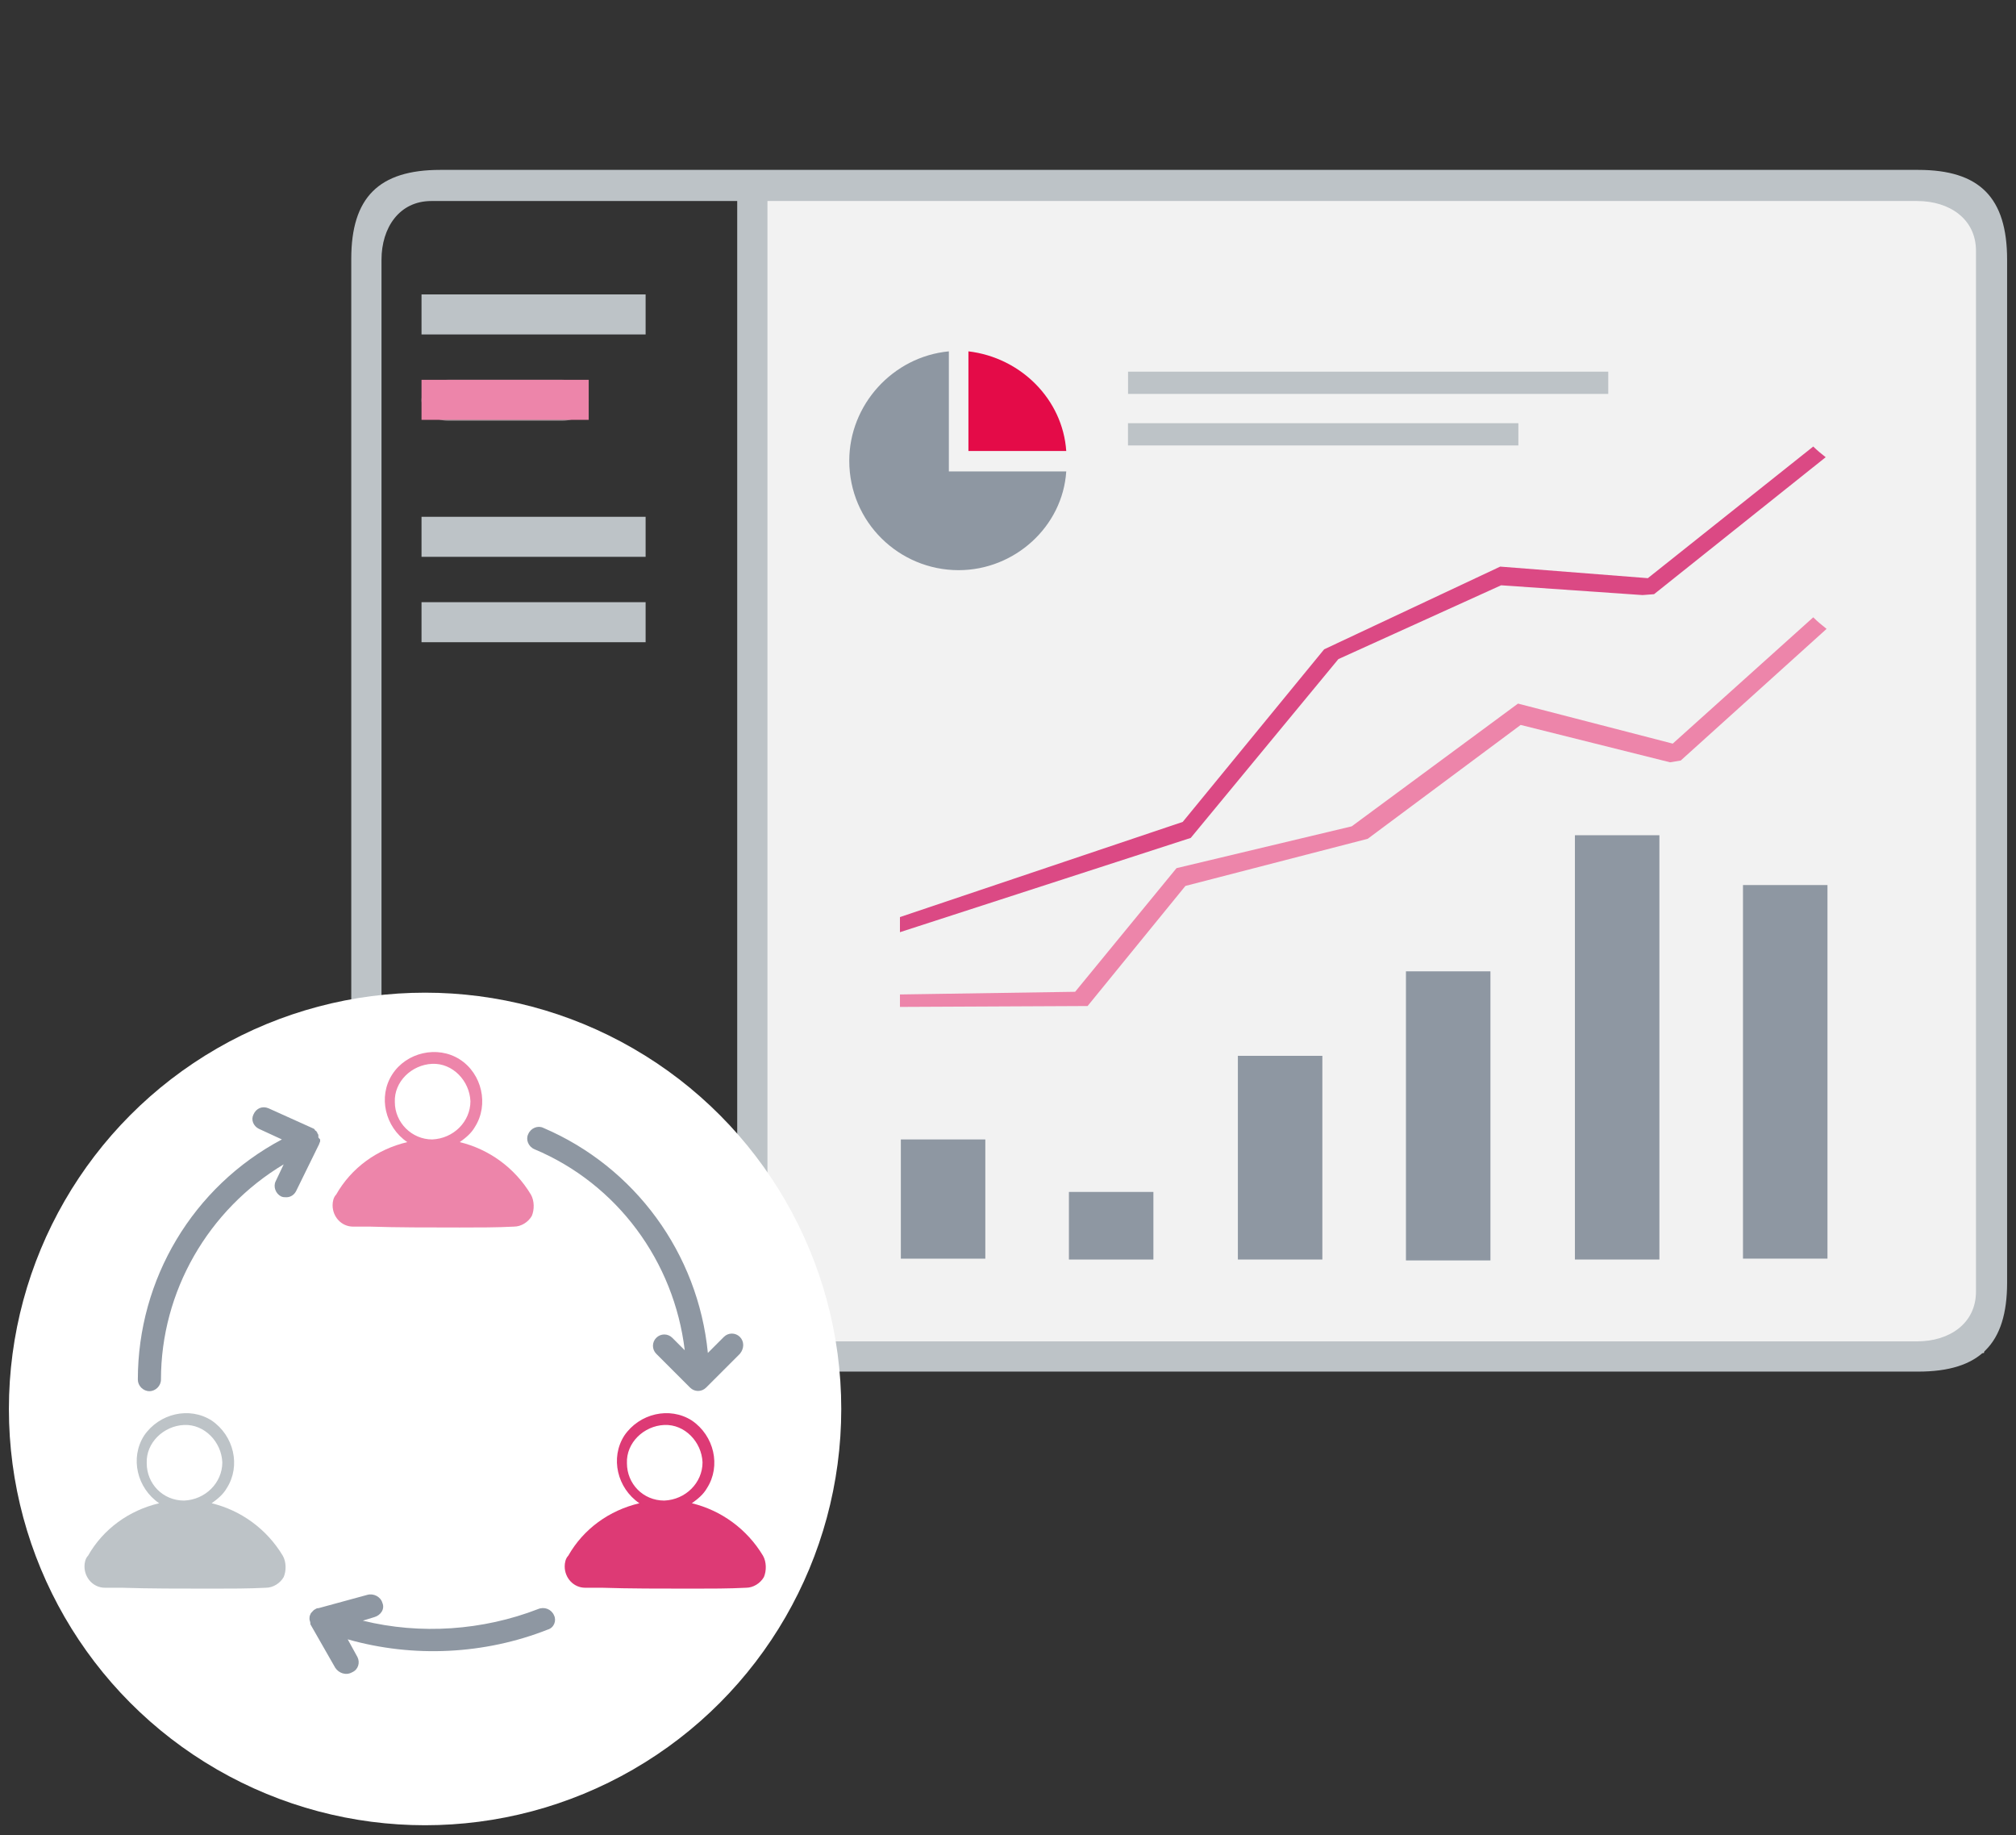 <svg id="img-crm" xmlns="http://www.w3.org/2000/svg" width="226.7" height="206.3" viewBox="0 0 226.7 206.3"><rect x="0" y="0" width="226.7" height="206.3" fill="#333333" stroke="none"/><style>.st1{fill:#ed85aa}.st2{fill:#8e97a2}.st4{fill:#bdc3c7}</style><path fill="#f2f2f2" d="M84.5 22.3h138.6v129.8H84.5z"/><path id="Фигура_566-2_2_" class="st1" d="M187.8 85.7L171 81.5l-17.2 12.8-20.5 5.3-11 13.5-21.1.1v-1.4l19.7-.3 11.4-13.9 19.7-4.7 18.7-13.8 17.4 4.5 15.8-14.2c.5.5 1 .9 1.5 1.3L189 85.5l-1.2.2z"/><path class="st2" d="M196 99.5h9.5v42H196zm-18.9-5.6h9.5v47.7h-9.5zm-19 15.3h9.5v32.5h-9.5zm-18.9 9.5h9.5v22.9h-9.5zm-19 15.3h9.5v7.6h-9.5z"/><path d="M119.9 50.7h-11V39.5c5.9.7 10.6 5.4 11 11.2z" fill="#e40b48"/><path class="st2" d="M107.8 64.1c-6.7 0-12.3-5.4-12.3-12.3 0-6.3 4.9-11.7 11.2-12.3V53h13.2c-.4 6.2-5.8 11.1-12.1 11.1z"/><path class="st4" d="M215.7 19.1H49.5c-6.9 0-10 3.1-10 10v115.1c0 6.9 3.1 10 10 10h166.2c6.9 0 10-3.1 10-10v-115c0-7-3.1-10.1-10-10.1zM82.9 150.8H49.5c-3.6 0-6.6-3-6.6-6.6v-115c0-3.6 2-6.6 5.6-6.6h34.4v128.2zm139.3-5.6c0 3.6-3 5.6-6.6 5.6H86.3V22.6h129.3c3.6 0 6.6 2 6.6 5.6v117z"/><path d="M63.2 42.7H50.4c-1.7 0-3 1-3 2.3 0 1.2 1.3 2.3 3 2.3h12.8c1.7 0 3-1 3-2.3s-1.4-2.3-3-2.3z" fill="#8e8e8d"/><path class="st4" d="M47.4 33.1h25.2v4.5H47.4z"/><path class="st1" d="M47.4 42.7h18.8v4.5H47.4z"/><path class="st4" d="M47.4 58.1h25.2v4.5H47.4zm0 9.6h25.2v4.5H47.4z"/><path id="Фигура_566-2_3_" d="M184.7 66.9l-15.9-1.1-18.3 8.3-16.6 20.1-32.7 10.6v-1.7L133 92.4 148.9 73l19.8-9.3 16.6 1.3 18.6-14.8c.4.4 1 .9 1.4 1.2L186 66.8l-1.3.1z" fill="#db4984"/><path transform="translate(-.058 .178)" class="st4" d="M126.9 47.4h43.9v2.5h-43.9z"/><path transform="translate(-.051 .184)" class="st4" d="M126.9 41.6h54v2.5h-54z"/><circle cx="47.8" cy="158.4" r="46.8" fill="#fff"/><path class="st2" d="M62.3 181.6c-.3-.7-1.1-1-1.8-.7-6.2 2.4-13.2 2.9-19.7 1.3l1.3-.4c.7-.2 1.2-.9.9-1.6-.2-.7-1-1.1-1.7-.9l-5.5 1.5h-.1c-.1 0-.2.1-.4.2l-.1.1c-.1.1-.3.3-.3.4-.1.2-.1.3-.1.5s.1.3.1.5v.1l2.8 4.9c.4.6 1.2.9 1.9.5.7-.3.9-1.1.6-1.7l-1.1-2c7.4 2.1 15.4 1.7 22.5-1.1.7-.2 1-1 .7-1.6zm20.9-31.3c-.5-.5-1.3-.5-1.8 0l-1.8 1.8c-1.1-11.2-8.2-20.9-18.5-25.3-.6-.3-1.4 0-1.7.7-.3.6 0 1.4.7 1.7 9.3 3.9 15.7 12.6 16.9 22.6l-1.4-1.4c-.5-.5-1.3-.5-1.8 0s-.5 1.3 0 1.8l3.8 3.8c.5.5 1.3.5 1.8 0l3.8-3.8c.5-.6.5-1.4 0-1.9zm-47.4-22.5v-.2c0-.1-.1-.1-.1-.2s-.1-.1-.1-.2c-.1-.1-.2-.1-.2-.2l-.1-.1-5.1-2.3c-.7-.3-1.4 0-1.7.7-.3.6 0 1.3.6 1.6l2.6 1.2c-10 5.3-16.2 15.7-16.2 27 0 .7.6 1.3 1.3 1.3.7 0 1.3-.6 1.3-1.3 0-9.9 5.3-19.1 13.8-24.2l-.9 1.9c-.3.6 0 1.4.6 1.7.2.1.4.1.6.1.5 0 .9-.3 1.1-.7l2.6-5.3c0-.1.1-.2.1-.3v-.2c-.2-.2-.2-.2-.2-.3zm65.5.3h9.5v13.4h-9.5z"/><path id="Фигура_548_копия" class="st4" d="M23.8 178.6c-3.5 0-7.1 0-10.1-.1h-1.9c-1.3 0-2.3-1.1-2.3-2.4 0-.4.1-.9.4-1.2 1.7-3 4.6-5.1 8-5.9-2.5-1.7-3.3-5.1-1.7-7.6 1.7-2.5 5.1-3.3 7.6-1.7 2.5 1.7 3.3 5.1 1.7 7.6-.4.7-1 1.2-1.7 1.7 3.3.8 6.2 2.9 8 5.9.4.7.4 1.7.1 2.4-.4.7-1.2 1.2-2 1.2-1.9.1-4 .1-6.1.1zm-3.1-9.9c2.4-.1 4.3-2 4.3-4.3-.1-2.3-2-4.3-4.3-4.2s-4.3 2-4.2 4.3c0 2.3 1.8 4.2 4.2 4.2z"/><path id="Фигура_548_копия_1_" d="M77.8 178.6c-3.5 0-7.1 0-10.1-.1h-1.9c-1.3 0-2.3-1.1-2.3-2.4 0-.4.1-.9.4-1.2 1.7-3 4.6-5.1 8-5.9-2.5-1.7-3.3-5.1-1.7-7.6 1.7-2.5 5.1-3.3 7.6-1.7 2.5 1.7 3.3 5.1 1.7 7.6-.4.7-1 1.2-1.7 1.7 3.3.8 6.2 2.9 8 5.9.4.7.4 1.7.1 2.4-.4.7-1.2 1.2-2 1.2-1.9.1-4 .1-6.1.1zm-3.1-9.9c2.4-.1 4.3-2 4.3-4.3-.1-2.3-2-4.3-4.3-4.2s-4.3 2-4.2 4.3c0 2.3 1.8 4.2 4.2 4.2z" fill="#dd3a75"/><path id="Фигура_548_копия_2_" class="st1" d="M51.7 138c-3.5 0-7.1 0-10.1-.1h-1.9c-1.3 0-2.3-1.1-2.3-2.4 0-.4.1-.9.4-1.2 1.7-3 4.6-5.1 8-5.9-2.5-1.7-3.3-5.1-1.7-7.6s5.1-3.3 7.6-1.7 3.3 5.1 1.7 7.6c-.4.7-1 1.2-1.7 1.7 3.3.8 6.2 2.9 8 5.9.4.7.4 1.7.1 2.4-.4.7-1.2 1.2-2 1.2-1.9.1-3.9.1-6.1.1zm-3.1-9.9c2.4-.1 4.3-2 4.3-4.3-.1-2.3-2-4.3-4.3-4.2-2.3.1-4.3 2-4.2 4.3 0 2.3 1.9 4.2 4.2 4.2z"/></svg>
